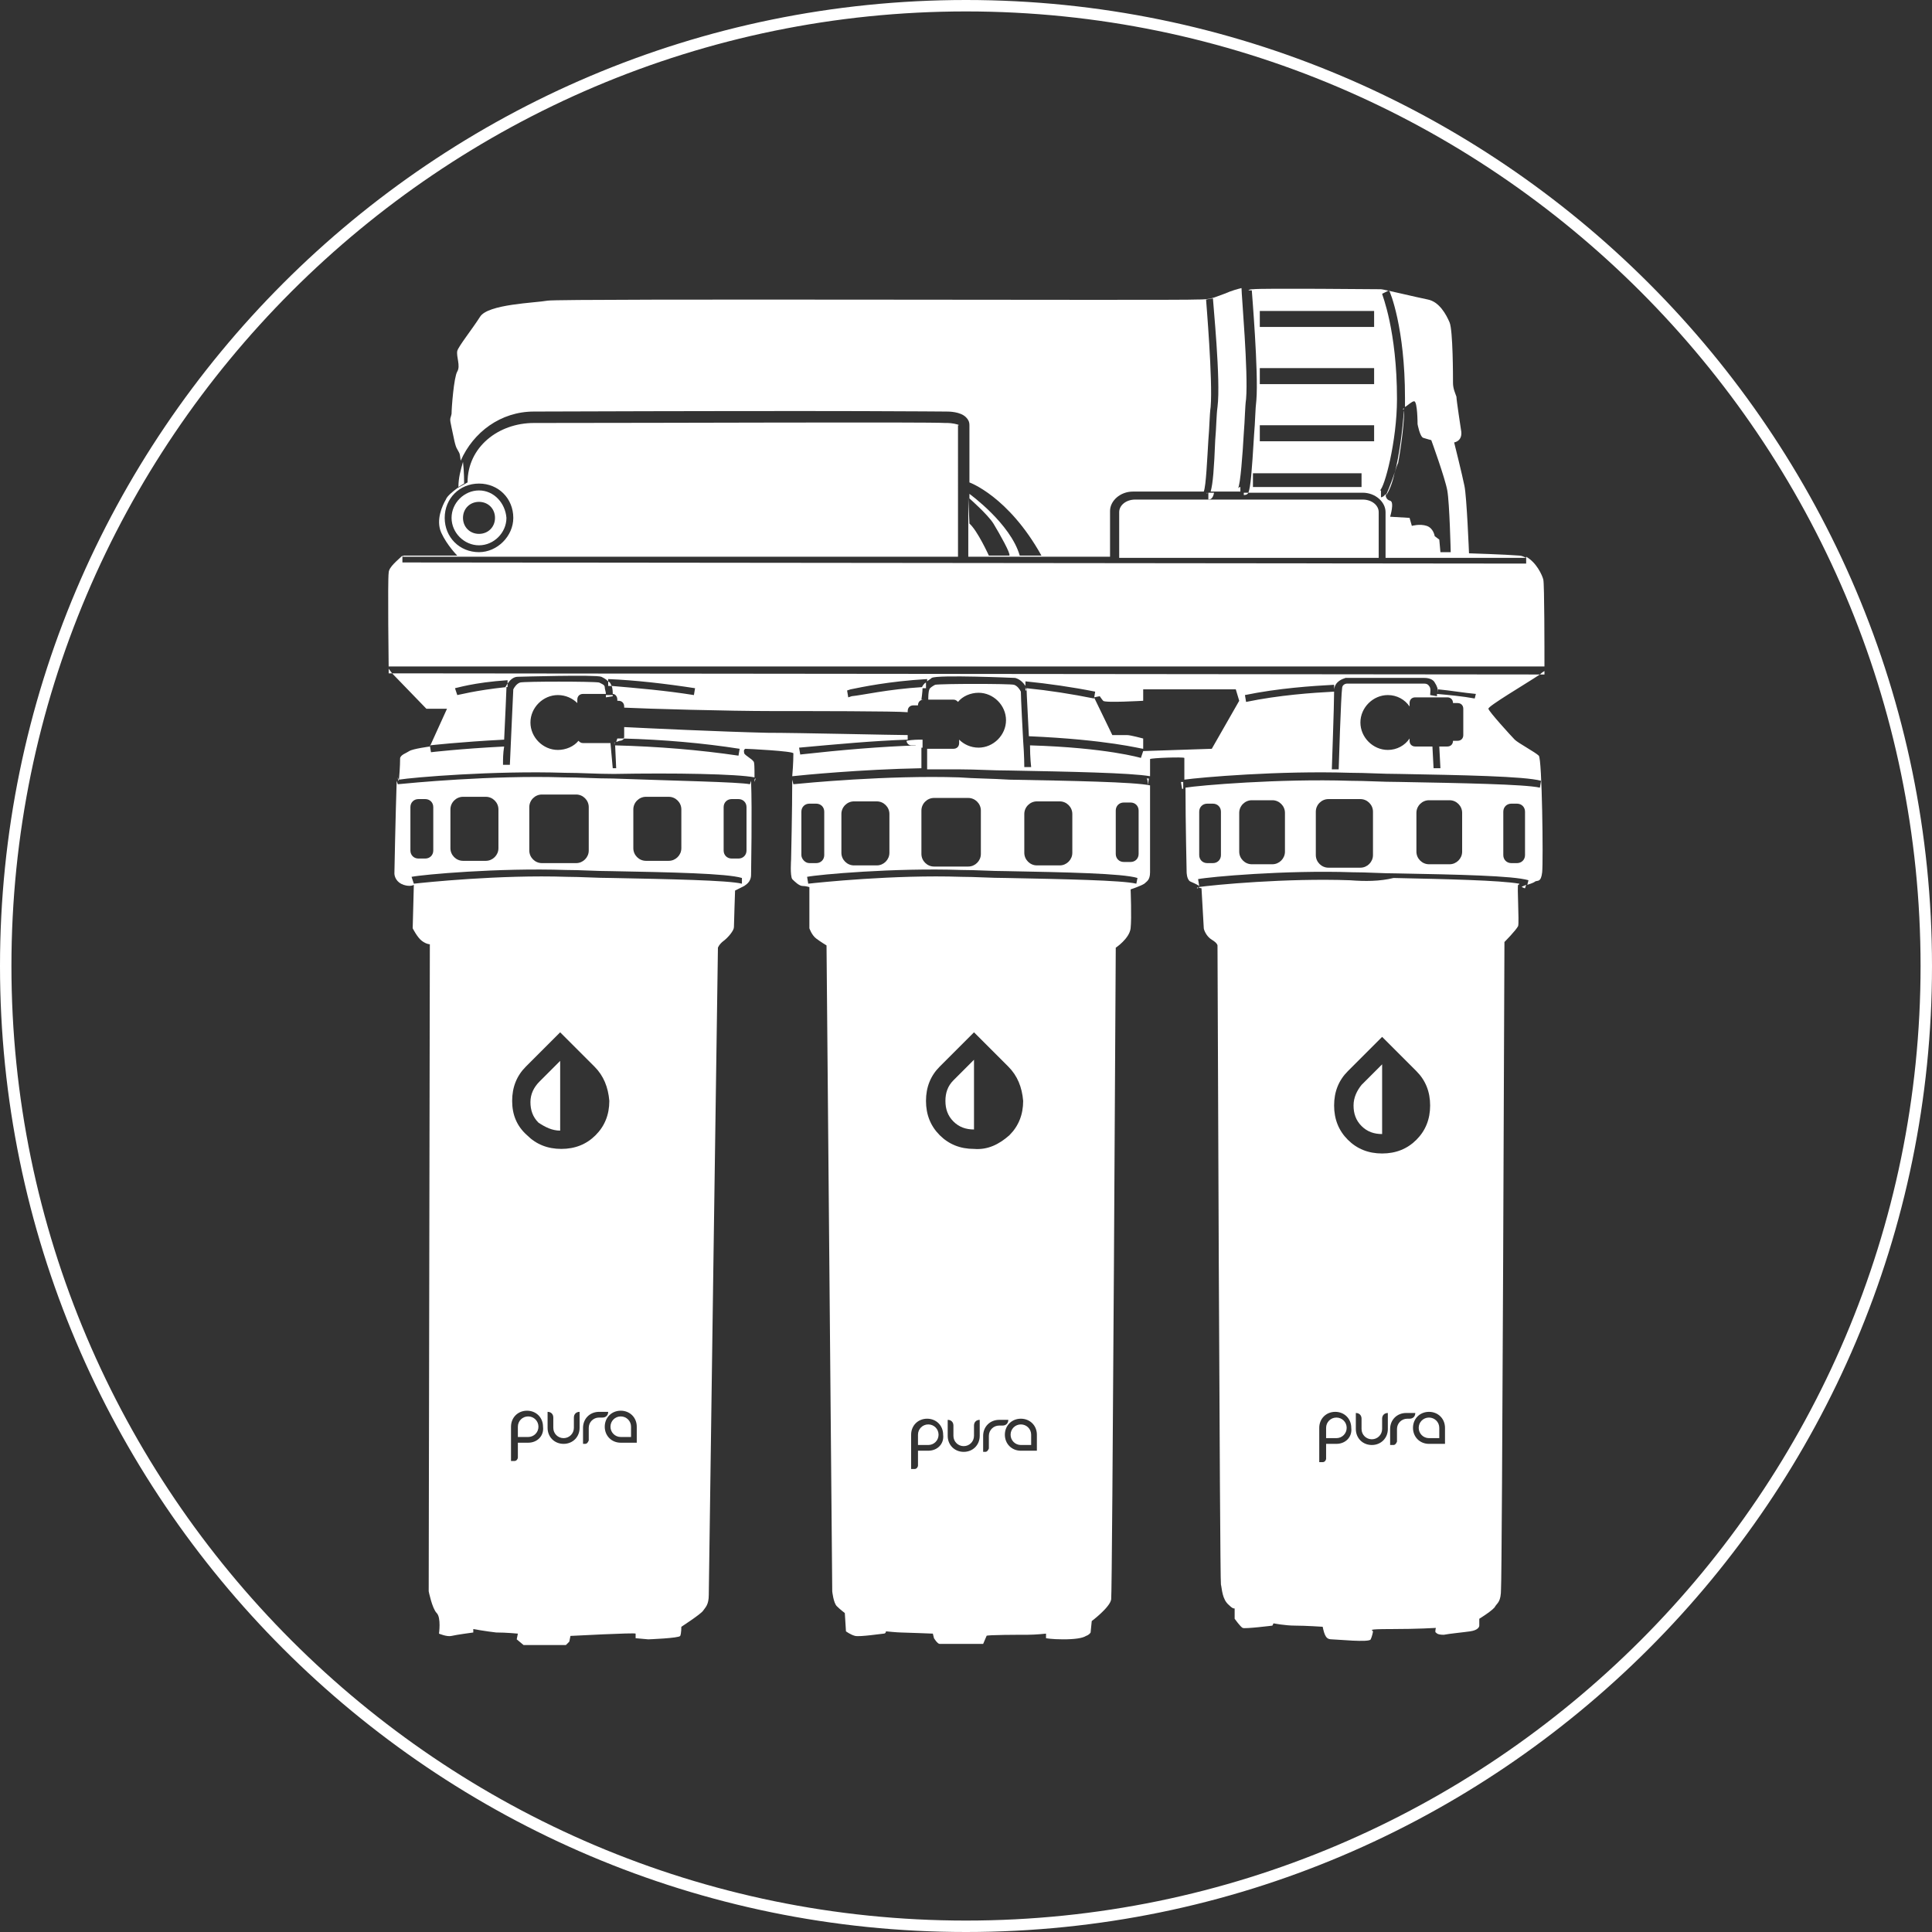 <?xml version="1.0" encoding="UTF-8"?>
<!-- Generator: Adobe Illustrator 21.0.2, SVG Export Plug-In . SVG Version: 6.00 Build 0)  -->
<svg xmlns="http://www.w3.org/2000/svg" xmlns:xlink="http://www.w3.org/1999/xlink" version="1.1" id="Layer_1" x="0px" y="0px" viewBox="0 0 169 169" style="enable-background:new 0 0 169 169;" xml:space="preserve">
<rect x="0" y="0" width="169" height="169" fill="#333333" stroke="none"/>
<style type="text/css">
	.st0{fill:#FFFFFF;}
</style>
<g>
	<g>
		<path class="st0" d="M34.8,68l0.1,0.3C34.8,68.3,34.8,68.1,34.8,68C34.8,68,34.8,68,34.8,68z"></path>
		<polygon class="st0" points="34,58.9 34.3,58.9 34,58.5   "></polygon>
		<path class="st0" d="M133.5,48.8L133.5,48.8C133.5,48.8,133.5,48.8,133.5,48.8L133.5,48.8z"></path>
		<polygon class="st0" points="35.2,48.7 35.2,48.7 35.2,48.7   "></polygon>
		<path class="st0" d="M40.5,40.4c-0.2,0.7-0.4,1.4-0.4,2.2c0.3-0.2,0.5-0.3,0.5-0.3S40.6,41.2,40.5,40.4z"></path>
		<rect x="83.9" y="48.8" class="st0" width="1" height="0"></rect>
		<path class="st0" d="M81.2,124.6c-0.5,0-0.9,0.4-0.9,0.9v0.9h0.9c0.5,0,0.9-0.4,0.9-0.9C82.1,125,81.7,124.6,81.2,124.6z"></path>
		<path class="st0" d="M89.3,124.6c-0.5,0-0.9,0.4-0.9,0.9c0,0.5,0.4,0.9,0.9,0.9h0.9v-0.9C90.2,125,89.8,124.6,89.3,124.6z"></path>
		<path class="st0" d="M82.7,96.3c0,0.7,0.2,1.3,0.7,1.8c0.5,0.5,1.1,0.7,1.8,0.7h0v-6.1l-1.8,1.8C82.9,95,82.7,95.6,82.7,96.3z"></path>
		<path class="st0" d="M118.4,96.7c0,0.7,0.2,1.3,0.7,1.8c0.5,0.5,1.1,0.7,1.8,0.7h0v-6.1l-1.8,1.8C118.7,95.4,118.4,96,118.4,96.7z    "></path>
		<path class="st0" d="M116.9,124c-0.5,0-0.9,0.4-0.9,0.9v0.9h0.9c0.5,0,0.9-0.4,0.9-0.9C117.8,124.4,117.4,124,116.9,124z"></path>
		<path class="st0" d="M124.1,124.9c0,0.5,0.4,0.9,0.9,0.9h0.9v-0.9c0-0.5-0.4-0.9-0.9-0.9C124.5,124,124.1,124.4,124.1,124.9z"></path>
		<path class="st0" d="M46.2,123.9c-0.5,0-0.9,0.4-0.9,0.9v0.9h0.9c0.5,0,0.9-0.4,0.9-0.9C47.1,124.3,46.7,123.9,46.2,123.9z"></path>
		<path class="st0" d="M54.3,123.9c-0.5,0-0.9,0.4-0.9,0.9c0,0.5,0.4,0.9,0.9,0.9h0.9v-0.9C55.2,124.3,54.8,123.9,54.3,123.9z"></path>
		<path class="st0" d="M53.6,68.1c-1.5,0-2.9-0.1-4.3-0.1c-6.3-0.2-13.5,0.5-14.5,0.6l-0.1-0.3c-0.1,3-0.2,7.9-0.2,8.1    c0,0.3,0.2,0.8,0.8,1c0.6,0.2,0.9,0,0.9,0l-0.1,3.8c0,0,0.4,0.8,0.8,1.1s0.7,0.3,0.7,0.3l-0.1,56.6c0,0,0.3,1.5,0.7,1.9    c0.4,0.4,0.2,1.8,0.2,1.8s0.7,0.3,1.1,0.2c0.4-0.1,1.9-0.3,1.9-0.3l0-0.3c0,0,1.1,0.2,2,0.3c0.9,0,1.9,0.1,1.9,0.1l-0.1,0.5    l0.6,0.5h3.7l0.3-0.3l0.1-0.5c0,0,5.7-0.3,5.7-0.2c0,0.1,0,0.4,0,0.4l1.1,0.1c0,0,2.7-0.1,2.8-0.3c0.1-0.2,0.1-0.8,0.1-0.8    s1.7-1.1,1.9-1.4c0.2-0.3,0.5-0.5,0.5-1.4c0-0.9,0.8-56.6,0.8-56.6s0.1-0.3,0.5-0.6c0.4-0.3,0.9-0.9,0.9-1.2    c0-0.3,0.1-3.2,0.1-3.2s0.6-0.3,0.8-0.4c0.1-0.1,0.6-0.3,0.6-1c0-0.5,0.1-5.5,0-8.2l-0.1,0.3C64.6,68.4,59,68.3,53.6,68.1z     M55.4,70.8c0-0.6,0.5-1.1,1.1-1.1h2c0.6,0,1.1,0.5,1.1,1.1v3.4c0,0.6-0.5,1.1-1.1,1.1h-2c-0.6,0-1.1-0.5-1.1-1.1V70.8z     M46.3,70.6c0-0.6,0.5-1.1,1.1-1.1h3c0.6,0,1.1,0.5,1.1,1.1v3.8c0,0.6-0.5,1.1-1.1,1.1h-3c-0.6,0-1.1-0.5-1.1-1.1V70.6z     M39.4,70.8c0-0.6,0.5-1.1,1.1-1.1h2c0.6,0,1.1,0.5,1.1,1.1v3.4c0,0.6-0.5,1.1-1.1,1.1h-2c-0.6,0-1.1-0.5-1.1-1.1V70.8z     M35.9,74.4v-3.8c0-0.4,0.3-0.7,0.7-0.7h0.6c0.4,0,0.7,0.3,0.7,0.7v3.8c0,0.4-0.3,0.7-0.7,0.7h-0.6C36.2,75.1,35.9,74.8,35.9,74.4    z M46.2,126.2h-0.9v1.3c0,0.1-0.1,0.3-0.3,0.3h-0.3v-3c0-0.8,0.6-1.4,1.4-1.4c0.8,0,1.4,0.6,1.4,1.4    C47.6,125.6,47,126.2,46.2,126.2z M44.8,96.3c0-1.2,0.4-2.2,1.2-3l3-3l3,3c0.8,0.8,1.2,1.8,1.3,3c0,1.2-0.4,2.2-1.2,3    c-0.8,0.8-1.8,1.2-3,1.2c-1.2,0-2.2-0.4-3-1.2C45.2,98.5,44.8,97.5,44.8,96.3z M50.7,124.9c0,0.8-0.6,1.4-1.4,1.4    c-0.8,0-1.4-0.6-1.4-1.4v-1.4c0.3,0,0.5,0.2,0.5,0.5v0.9c0,0.5,0.4,0.9,0.9,0.9c0.5,0,0.9-0.4,0.9-0.9V124c0-0.3,0.2-0.5,0.5-0.5    V124.9z M52.4,124c-0.5,0-0.9,0.4-0.9,0.9v1.1c0,0-0.1,0.3-0.3,0.3H51v-1.4c0-0.8,0.6-1.4,1.4-1.4h0.8c0,0.3-0.2,0.5-0.5,0.5H52.4    z M55.7,126.2h-1.4c-0.8,0-1.4-0.6-1.4-1.4c0-0.8,0.6-1.4,1.4-1.4c0.8,0,1.4,0.6,1.4,1.4V126.2z M64.9,77.3    c-1.2-0.3-6.4-0.4-11.4-0.5c-1.3,0-2.7-0.1-3.9-0.1c-5.9-0.2-12.5,0.5-13.4,0.6L36,76.7c1-0.2,7.6-0.8,13.5-0.6    c1.3,0,2.6,0.1,3.9,0.1c5.3,0.1,10.2,0.2,11.5,0.6L64.9,77.3z M65.3,74.4c0,0.4-0.3,0.7-0.7,0.7h-0.6c-0.4,0-0.7-0.3-0.7-0.7v-3.8    c0-0.4,0.3-0.7,0.7-0.7h0.6c0.4,0,0.7,0.3,0.7,0.7V74.4z"></path>
		<path class="st0" d="M49,98.9L49,98.9l0-6.1l-1.8,1.8c-0.5,0.5-0.8,1.1-0.8,1.8c0,0.7,0.2,1.3,0.7,1.8    C47.7,98.6,48.3,98.9,49,98.9z"></path>
		<path class="st0" d="M122.8,35.9c-0.1,1.7-0.4,3.9-0.8,5.5c0.1-0.4,0.2-0.7,0.3-0.9C122.5,39.5,122.9,36.6,122.8,35.9z"></path>
		<path class="st0" d="M109.9,35c-0.1,0.8-0.1,1.9-0.2,3c-0.2,3.3-0.3,4.6-0.5,5.1h10c1.1,0,2,0.8,2,1.7v4h-0.6v-4    c0-0.6-0.6-1.1-1.4-1.1h-13.5h-6.4c-0.8,0-1.4,0.5-1.4,1.1v4l35.6,0c-0.2-0.1-0.4-0.2-0.6-0.2c-1.2-0.1-4.4-0.2-4.4-0.2    s-0.2-5-0.4-5.9c-0.2-1-0.9-3.8-0.9-3.8s0.8-0.1,0.6-1.1c0,0-0.4-2.6-0.4-2.9c-0.1-0.3-0.3-0.7-0.3-1.2s0-4.6-0.3-5.3    c-0.3-0.7-0.9-1.8-1.9-2c-1-0.2-3.9-0.9-4.1-0.9c-0.2,0-10.5-0.1-11.2,0c-0.1,0-0.3,0-0.4,0.1l0.3,0    C109.5,25.5,110.1,32.6,109.9,35z M122.2,34.9c0-6-1.3-9.1-1.3-9.2l0.6-0.3c0.1,0.1,1.4,3.3,1.4,9.4c0,0.2,0,0.5,0,0.8    c0.2-0.1,0.6-0.5,0.8-0.5c0.3,0,0.3,2,0.3,2s0.2,1.1,0.5,1.2c0.3,0.1,0.7,0.2,0.7,0.2s1.2,3.3,1.4,4.4c0.2,1.1,0.3,5.4,0.3,5.4    h-0.9l-0.1-1.1l-0.4-0.3c0,0-0.1-0.7-0.7-0.9c-0.6-0.2-1.3,0-1.3,0l-0.2-0.7l-1.7-0.1c0,0,0.4-1.3,0-1.4c-0.4-0.1-0.4-0.5-0.4-0.6    c-0.1,0.2-0.3,0.3-0.4,0.3v-0.6c-0.1,0-0.1,0-0.1,0C121.1,42.7,122.2,38.6,122.2,34.9z M119.1,42.6h-9.5v-1.2h9.5V42.6z     M110.2,27.2h10v1.4h-10V27.2z M110.2,32.2h10v1.4h-10V32.2z M110.2,37.2h10v1.4h-10V37.2z"></path>
		<path class="st0" d="M83.9,37.2c-0.1-0.1-0.7-0.2-1-0.2l-0.2,0l0,0c-1.7-0.1-24.1,0-36,0c-3.1,0-5.8,2.1-5.8,5.2l-0.9,0.5    c0,0,0,0,0,0c-0.4,0.3-0.9,0.7-1,1c-0.3,0.5-0.9,1.8-0.4,2.9c0.5,1.1,1.4,2,1.4,2h-4.7c0,0-0.1,0.1-0.2,0.1l48.7,0V37.2z     M41.9,48.3c-1.7,0-3-1.3-3-3c0-1.7,1.3-3,3-3c1.7,0,3,1.3,3,3C44.9,46.9,43.5,48.3,41.9,48.3z"></path>
		<path class="st0" d="M46.7,36c29.4-0.1,34.9,0,36.1,0l0,0c0.2,0,1.2,0,1.7,0.5c0.2,0.2,0.3,0.4,0.3,0.7v5c0,0,3.4,1.2,6.3,6.4    h-1.9c-0.8-2.8-4.4-5.4-4.4-5.4v0.4c0,0,1.6,1.4,2.1,2.2c0.6,1,1.5,2.6,1.4,2.8h-1.8c0,0-1-2.2-1.7-2.8l-0.1-2.3v5.2l12.4,0v-4    c0-0.9,0.9-1.7,2-1.7h6.2c0.2-0.5,0.3-2.9,0.4-4.5c0.1-1.1,0.1-2.2,0.2-2.9c0.2-2.3-0.4-9.3-0.4-9.4l0.6-0.1    c0,0.3,0.7,7.2,0.4,9.5c-0.1,0.7-0.1,1.8-0.2,2.9c-0.1,2.5-0.2,3.8-0.4,4.5h2.6v-0.4c-0.1,0-0.2,0.1-0.2,0.1    c0.2-0.3,0.4-3,0.5-4.8c0.1-1.2,0.1-2.3,0.2-3c0.2-2.3-0.4-9.1-0.4-9.7c-0.4,0.1-0.8,0.2-1.5,0.5c-1.1,0.4-1.2,0.5-2.4,0.5    c-1.1,0.1-55.7-0.1-56.8,0.1s-5.2,0.3-5.9,1.4s-1.9,2.6-2,3c-0.1,0.5,0.3,1.3,0,1.8c-0.3,0.5-0.5,3.2-0.5,3.7    c-0.1,0.5-0.2,0.3,0,1.2c0.2,0.9,0.3,1.6,0.5,1.9c0.2,0.4,0.2,0.2,0.3,1c0,0,0,0,0,0C41.4,37.8,43.8,36,46.7,36z"></path>
		<path class="st0" d="M41.9,42.9c-1.3,0-2.4,1.1-2.4,2.4c0,1.3,1.1,2.4,2.4,2.4c1.3,0,2.4-1.1,2.4-2.4C44.2,44,43.2,42.9,41.9,42.9    z M41.9,46.7c-0.8,0-1.4-0.6-1.4-1.4c0-0.8,0.6-1.4,1.4-1.4c0.8,0,1.4,0.6,1.4,1.4C43.3,46.1,42.7,46.7,41.9,46.7z"></path>
		<path class="st0" d="M66.1,68.1C66,68,66,68,66.1,68.1C66,68.1,66,68.2,66,68.4L66.1,68.1z"></path>
		<path class="st0" d="M69.3,68l0,0.2C69.3,68.2,69.3,68.1,69.3,68C69.3,68,69.3,68,69.3,68z"></path>
		<path class="st0" d="M108.8,25.2C108.8,25.2,108.8,25.3,108.8,25.2c0.1,0,0.2,0,0.3,0L108.8,25.2z"></path>
		<rect x="97.3" y="48.8" class="st0" width="0.6" height="0"></rect>
		<path class="st0" d="M109.2,43.1h-0.4v0.2C108.9,43.3,109.1,43.3,109.2,43.1z"></path>
		<path class="st0" d="M105.7,43.1h-0.1c0,0,0,0.1,0,0.1C105.5,43.1,105.6,43.1,105.7,43.1z"></path>
		<path class="st0" d="M105.7,43.7c0.2,0,0.4-0.1,0.5-0.6h-0.5V43.7z"></path>
		<path class="st0" d="M122.8,35.9c0-0.1,0-0.1,0-0.2c0,0-0.1,0.1-0.1,0.1C122.8,35.8,122.8,35.8,122.8,35.9z"></path>
		<path class="st0" d="M121.2,43.4C121.2,43.4,121.2,43.4,121.2,43.4c0.3-0.4,0.6-1.1,0.8-2.1C121.7,42.3,121.2,43.4,121.2,43.4z"></path>
		<path class="st0" d="M53.6,60.9c0,0,0-0.1,0-0.1c0,0,0,0,0,0H53c0,0.1,0,0.2,0,0.2L53.6,60.9z"></path>
		<path class="st0" d="M53.9,64.9C53.9,64.9,53.9,64.9,53.9,64.9l0.3-0.1c0.2,0,0.3-0.1,0.4-0.2c-0.2,0-0.4,0-0.6,0L53.9,64.9z"></path>
		<path class="st0" d="M80.7,64.7c-0.4,0-0.9,0-1.4,0.1c0,0.2,0.2,0.4,0.4,0.4h0.4c0,0.1,0,0.2,0.1,0.2c0.2,0,0.3,0,0.5,0L80.7,64.7    z"></path>
		<path class="st0" d="M81.1,61.3h-0.3H81.1C81.1,61.4,81.1,61.3,81.1,61.3z"></path>
		<path class="st0" d="M133.4,77.7l0.1-0.3c-0.2,0.1-0.3,0.1-0.4,0.2C133.2,77.6,133.3,77.7,133.4,77.7z"></path>
		<path class="st0" d="M134.7,59l0.4,0l0-0.6h0c0,0.2,0,0.3,0,0.3C135.1,58.7,134.9,58.8,134.7,59z"></path>
		<path class="st0" d="M83.9,68c-6.3-0.2-13.5,0.5-14.5,0.6l-0.1-0.4c0,2.7-0.1,7-0.1,7s-0.1,1.4,0.1,1.7c0.2,0.2,0.6,0.6,0.9,0.6    c0.3,0,0.6,0.1,0.6,0.1l0,3.6c0,0,0.2,0.6,0.6,0.9c0.4,0.3,0.9,0.6,0.9,0.6l0.5,56.5c0,0,0.1,1,0.4,1.3c0.3,0.3,0.7,0.6,0.7,0.6    l0.1,1.6c0,0,0.4,0.3,0.8,0.4c0.4,0.1,2.4-0.2,2.5-0.2c0.2,0,0.2-0.2,0.2-0.2s1,0.1,1.3,0.1c0.3,0,2.8,0.1,2.8,0.1l0.1,0.4    c0,0,0.3,0.5,0.5,0.5c0.2,0,3.8,0,3.8,0s0.3-0.7,0.3-0.7c-0.1-0.1,3-0.1,3.6-0.1c0.7,0,1.6-0.1,1.6-0.1l0,0.4c0,0,0.5,0.1,1.5,0.1    c1,0,1.7-0.1,2-0.3c0.3-0.1,0.4-0.3,0.4-0.3l0.1-1c0,0,1.6-1.2,1.7-1.9c0.1-0.7,0.4-57,0.4-57s1.2-0.8,1.3-1.7    c0.1-0.9,0-3.4,0-3.4s0.9-0.3,1.2-0.5c0.2-0.2,0.5-0.3,0.5-1c0-0.5,0-4.9,0-7.6c-1.4-0.3-6.9-0.4-12.3-0.5    C86.7,68.1,85.2,68.1,83.9,68z M80.6,70.9c0-0.6,0.5-1.1,1.1-1.1h3c0.6,0,1.1,0.5,1.1,1.1v3.8c0,0.6-0.5,1.1-1.1,1.1h-3    c-0.6,0-1.1-0.5-1.1-1.1V70.9z M73.6,71.2c0-0.6,0.5-1.1,1.1-1.1h2c0.6,0,1.1,0.5,1.1,1.1v3.4c0,0.6-0.5,1.1-1.1,1.1h-2    c-0.6,0-1.1-0.5-1.1-1.1V71.2z M70.1,74.8v-3.8c0-0.4,0.3-0.7,0.7-0.7h0.6c0.4,0,0.7,0.3,0.7,0.7v3.8c0,0.4-0.3,0.7-0.7,0.7h-0.6    C70.4,75.5,70.1,75.1,70.1,74.8z M81.2,126.9h-0.9v1.3c0,0.1-0.1,0.3-0.3,0.3h-0.3v-3c0-0.8,0.6-1.4,1.4-1.4    c0.8,0,1.4,0.6,1.4,1.4C82.6,126.3,82,126.9,81.2,126.9z M85.7,125.6c0,0.8-0.6,1.4-1.4,1.4c-0.8,0-1.4-0.6-1.4-1.4v-1.4    c0.3,0,0.5,0.2,0.5,0.5v0.9c0,0.5,0.4,0.9,0.9,0.9c0.5,0,0.9-0.4,0.9-0.9v-0.9c0-0.3,0.2-0.5,0.5-0.5V125.6z M85.2,100.5    c-1.2,0-2.2-0.4-3-1.2c-0.8-0.8-1.2-1.8-1.2-3c0-1.2,0.4-2.2,1.2-3l3-3l3,3c0.8,0.8,1.2,1.8,1.3,3c0,1.2-0.4,2.2-1.2,3    C87.4,100.1,86.4,100.6,85.2,100.5z M87.4,124.7c-0.5,0-0.9,0.4-0.9,0.9v1.1c0,0-0.1,0.3-0.3,0.3H86v-1.4c0-0.8,0.6-1.4,1.4-1.4    h0.8c0,0.3-0.2,0.5-0.5,0.5H87.4z M90.7,126.9h-1.4c-0.8,0-1.4-0.6-1.4-1.4c0-0.8,0.6-1.4,1.4-1.4s1.4,0.6,1.4,1.4V126.9z     M99.4,77.3C98.2,77,93,76.9,88,76.8c-1.3,0-2.7-0.1-3.9-0.1c-5.9-0.2-12.5,0.5-13.4,0.6l-0.1-0.6c1-0.2,7.6-0.8,13.5-0.6    c1.3,0,2.6,0.1,3.9,0.1c5.3,0.1,10.2,0.2,11.5,0.6L99.4,77.3z M97.6,70.9c0-0.4,0.3-0.7,0.7-0.7h0.6c0.4,0,0.7,0.3,0.7,0.7v3.8    c0,0.4-0.3,0.7-0.7,0.7h-0.6c-0.4,0-0.7-0.3-0.7-0.7V70.9z M89.6,71.2c0-0.6,0.5-1.1,1.1-1.1h2c0.6,0,1.1,0.5,1.1,1.1v3.4    c0,0.6-0.5,1.1-1.1,1.1h-2c-0.6,0-1.1-0.5-1.1-1.1V71.2z"></path>
		<path class="st0" d="M118.1,77c-5.6-0.2-11.9,0.4-13.3,0.6c0.2,0.1,0.3,0.1,0.3,0.1s0.2,3.4,0.2,3.5c0,0.1,0.2,0.7,0.7,1    c0.5,0.3,0.5,0.5,0.5,0.5s0.2,55.5,0.3,55.9c0.1,0.4,0.1,1.3,0.7,1.8c0.3,0.3,0.4,0.3,0.5,0.3l0,0.9c0,0,0.5,0.7,0.7,0.8    c0.2,0.1,2.6-0.2,2.6-0.2l0.1-0.2c0,0,1,0.2,1.9,0.2c0.9,0,2.4,0.1,2.4,0.1s0.1,0.5,0.2,0.7c0.1,0.2,0.2,0.4,0.6,0.4    s3.3,0.3,3.4,0c0.1-0.2,0.2-0.6,0.2-0.7s-0.7-0.2,1.6-0.2s3.9-0.1,3.9-0.1s-0.1,0.4,0,0.4c0.1,0.1,0.2,0.2,0.7,0.2    c0.5-0.1,1.6-0.2,2.3-0.3c0.7-0.1,0.8-0.4,0.8-0.5s0-0.6,0-0.6s1.3-0.8,1.4-1.1c0.2-0.3,0.5-0.4,0.5-1.5c0.1-1,0.3-56.6,0.3-56.6    s1-1,1.2-1.4c0.1-0.4-0.1-3.5,0-3.6c0,0,0.1,0,0.1-0.1c-1.7-0.3-6.4-0.4-11-0.5C120.7,77.1,119.4,77.1,118.1,77z M116.9,126.3H116    v1.3c0,0.1-0.1,0.3-0.3,0.3h-0.3v-3c0-0.8,0.6-1.4,1.4-1.4s1.4,0.6,1.4,1.4C118.3,125.7,117.7,126.3,116.9,126.3z M121.4,125    c0,0.8-0.6,1.4-1.4,1.4c-0.8,0-1.4-0.6-1.4-1.4v-1.4c0.3,0,0.5,0.2,0.5,0.5v0.9c0,0.5,0.4,0.9,0.9,0.9c0.5,0,0.9-0.4,0.9-0.9v-0.9    c0-0.3,0.2-0.5,0.5-0.5V125z M123.1,124.1c-0.5,0-0.9,0.4-0.9,0.9v1.1c0,0-0.1,0.3-0.3,0.3h-0.3V125c0-0.8,0.6-1.4,1.4-1.4h0.8    c0,0.3-0.2,0.5-0.5,0.5H123.1z M126.4,124.9v1.4H125c-0.8,0-1.4-0.6-1.4-1.4c0-0.8,0.6-1.4,1.4-1.4    C125.8,123.5,126.4,124.1,126.4,124.9z M125.1,96.7c0,1.2-0.4,2.2-1.2,3c-0.8,0.8-1.8,1.2-3,1.2c-1.2,0-2.2-0.4-3-1.2    c-0.8-0.8-1.2-1.8-1.2-3c0-1.2,0.4-2.2,1.2-3l3-3l3,3C124.7,94.5,125.1,95.5,125.1,96.7z"></path>
		<path class="st0" d="M135.1,58.3c0-1.4,0-7.2-0.1-7.6c-0.1-0.4-0.6-1.5-1.5-2l0,0.6l-98.3-0.1l0-0.6C34.8,49,34,49.6,34,50.1    c-0.1,0.6,0,8.5,0,8.5l0-0.3L135.1,58.3z"></path>
		<polygon class="st0" points="53.6,65 53.6,65 53.6,65   "></polygon>
		<path class="st0" d="M134.7,59L34.3,58.9l3,3.1h1.8l-1.5,3.3c0,0-1.5,0.2-1.8,0.4c-0.3,0.2-0.7,0.3-0.8,0.6c0,0.1,0,0.8-0.1,1.9    c1.2-0.2,8.3-0.8,14.5-0.6c1.4,0,2.8,0.1,4.3,0.1C59,67.6,64.5,67.7,66,68c0-0.8,0-1.4-0.1-1.4c-0.1-0.2-0.7-0.5-0.8-0.7    c0-0.1-0.1-0.3,0.1-0.4c0.2,0,4.2,0.2,4.2,0.4c0,0.1,0,0.9-0.1,2c0.9-0.1,6-0.6,11.3-0.7l0-1.8l0.2,0h-0.1c-0.2,0-0.3-0.1-0.4-0.2    c-3.2,0.1-6.7,0.4-10.3,0.8l-0.1-0.6c3.3-0.3,6.5-0.6,9.5-0.7c0,0,0-0.1,0-0.1v-0.3c-1.1,0-9.6-0.2-12.3-0.2    c-4.2-0.1-10.5-0.4-12.5-0.5v0.8c0,0.1,0,0.2-0.1,0.2c3.6,0.1,7,0.4,10.2,0.9l-0.1,0.6c-3.4-0.5-7-0.8-10.8-0.9l0-0.3    C53.8,65,53.7,65,53.6,65l0.2,0l0.1,2.2l-0.3,0L53.4,65l0.2,0H51c-0.2,0-0.3-0.1-0.4-0.2c-0.4,0.5-1.1,0.8-1.8,0.8    c-1.3,0-2.4-1.1-2.4-2.4c0-1.3,1.1-2.4,2.4-2.4c0.7,0,1.3,0.3,1.7,0.7v-0.3c0-0.3,0.2-0.5,0.5-0.5h2c0-0.2-0.1-0.4-0.1-0.6    c0-0.2-0.3-0.3-0.5-0.4c-0.6-0.1-6.5-0.1-6.9,0c-0.3,0.1-0.5,0.4-0.6,0.6c0,0.2-0.2,4.1-0.3,6.6l-0.6,0c0-0.5,0-1,0.1-1.6    c-3.9,0.2-6.4,0.5-6.4,0.5l-0.1-0.6c0,0,2.6-0.3,6.5-0.5c0.1-2.1,0.2-4.3,0.2-4.5c0,0,0-0.1,0-0.1c-2.8,0.3-4.2,0.7-4.3,0.7    l-0.2-0.6c0.1,0,1.6-0.5,4.6-0.7l0,0.3c0.2-0.3,0.5-0.6,0.9-0.6c0.1,0,6.8-0.2,7.3,0c0.2,0.1,0.4,0.2,0.6,0.4l0-0.2    c2.4,0.1,5,0.4,7.6,0.8l-0.1,0.6c-2.5-0.4-4.9-0.6-7.2-0.8c0,0,0,0,0,0c0.1,0.2,0.1,0.6,0.1,0.7c0.2,0,0.4,0.2,0.4,0.5v0.1h0.1    c0.3,0,0.5,0.2,0.5,0.5v0.1c2,0.1,9.1,0.3,13,0.3c3.1,0,10.8,0,11.8,0.1v-0.1c0-0.3,0.2-0.5,0.5-0.5h0.4c0-0.3,0.2-0.5,0.5-0.5    h0.1l-0.3,0c0,0,0.1-0.7,0.1-1c0,0,0-0.1,0-0.1c-3.1,0.2-5.2,0.7-6.2,0.8l-0.3,0.1l-0.1-0.6l0.3-0.1c1-0.2,3.3-0.7,6.7-0.9l0,0.2    c0.1-0.1,0.3-0.2,0.4-0.3c0.5-0.3,7.3,0,7.3,0c0.4,0.1,0.7,0.4,0.9,0.7l0-0.4c2,0.2,4.1,0.5,6.1,0.9l-0.1,0.6    c-2-0.4-3.9-0.7-5.9-0.9c0,0,0,0.1,0,0.1c0,0.1,0,0.2,0.2,4.1c6.9,0.3,9.8,1.1,10,1.1v-0.9c0,0-1.1-0.3-1.4-0.3    c-0.3,0-1.3,0-1.3,0L95.7,61l0.5-0.1c0,0,0.2,0.3,0.3,0.4c0.1,0.2,3.5,0,3.5,0v-1h8.1l0.3,1l-2.4,4.2l-6,0.2l-0.2,0.6    c0,0-3-0.9-9.7-1.1c0,1.1,0.1,1.9,0.1,1.9l-0.6,0c0,0,0-1-0.1-2.3c-0.2-3.7-0.2-4.2-0.2-4.3c-0.1-0.2-0.3-0.5-0.6-0.6    c-0.4-0.1-6.3-0.1-6.9,0c-0.2,0.1-0.5,0.3-0.5,0.4c-0.1,0.2-0.1,0.7-0.1,0.9h2.2c0.2,0,0.3,0.1,0.4,0.2c0.4-0.5,1.1-0.8,1.8-0.8    c1.3,0,2.4,1.1,2.4,2.4c0,1.3-1.1,2.4-2.4,2.4c-0.7,0-1.3-0.3-1.7-0.7v0.3c0,0.3-0.2,0.5-0.5,0.5h-2.3l0,1.8l-0.2,0    c1,0,2.1,0,3.1,0c1.4,0,2.8,0.1,4.3,0.1c5.2,0.1,10.6,0.2,12.3,0.5c0-0.9,0-1.5,0-1.5c0.1-0.1,2.9-0.2,3-0.1c0,0,0,0.8,0,1.9    c1.4-0.2,8.3-0.8,14.5-0.6c1.4,0,2.8,0.1,4.3,0.1c5.4,0.1,11,0.2,12.4,0.6l-0.1,0.6c-1.3-0.3-6.9-0.4-12.3-0.5    c-1.5,0-2.9-0.1-4.3-0.1c-6.2-0.2-13.2,0.4-14.4,0.6c0,3,0.1,7.4,0.1,7.4s0,0.6,0.3,0.8c0.2,0.1,0.5,0.2,0.8,0.4l-0.1-0.6    c1-0.2,7.6-0.8,13.5-0.6c1.3,0,2.6,0.1,3.9,0.1c5.3,0.1,10.2,0.2,11.5,0.6l-0.1,0.4c0.3-0.1,0.6-0.2,0.7-0.3    c0.2-0.1,0.5,0.1,0.6-0.8c0.1-0.9,0-10-0.3-10.2c-0.3-0.3-1.8-1.1-2.1-1.4c-0.3-0.3-2.3-2.5-2.3-2.7    C130.1,61.8,133.5,59.8,134.7,59z M106.8,74.8c0,0.4-0.3,0.7-0.7,0.7h-0.5c-0.4,0-0.7-0.3-0.7-0.7v-3.8c0-0.4,0.3-0.7,0.7-0.7h0.5    c0.4,0,0.7,0.3,0.7,0.7V74.8z M112.4,74.5c0,0.6-0.5,1.1-1.1,1.1h-1.8c-0.6,0-1.1-0.5-1.1-1.1v-3.4c0-0.6,0.5-1.1,1.1-1.1h1.8    c0.6,0,1.1,0.5,1.1,1.1V74.5z M120.1,74.8c0,0.6-0.5,1.1-1.1,1.1h-2.8c-0.6,0-1.1-0.5-1.1-1.1v-3.8c0-0.6,0.5-1.1,1.1-1.1h2.8    c0.6,0,1.1,0.5,1.1,1.1V74.8z M127.9,74.5c0,0.6-0.5,1.1-1.1,1.1h-1.8c-0.6,0-1.1-0.5-1.1-1.1v-3.4c0-0.6,0.5-1.1,1.1-1.1h1.8    c0.6,0,1.1,0.5,1.1,1.1V74.5z M133.4,74.8c0,0.4-0.3,0.7-0.7,0.7h-0.5c-0.4,0-0.7-0.3-0.7-0.7v-3.8c0-0.4,0.3-0.7,0.7-0.7h0.5    c0.4,0,0.7,0.3,0.7,0.7V74.8z M125.4,67.2l-0.1-1.9l0.6,0l0.1,1.9L125.4,67.2z M128,64.3c0,0.3-0.2,0.5-0.5,0.5h-0.4    c0,0.3-0.2,0.5-0.5,0.5h-2.8c-0.3,0-0.5-0.2-0.5-0.5v-0.2c-0.4,0.6-1.1,1-1.9,1c-1.3,0-2.4-1.1-2.4-2.4c0-1.3,1.1-2.4,2.4-2.4    c0.8,0,1.5,0.4,1.9,1v-0.3c0-0.3,0.2-0.5,0.5-0.5h2.8c0.3,0,0.5,0.2,0.5,0.5h0.4c0.3,0,0.5,0.2,0.5,0.5V64.3z M129,61.1    c-1.1-0.2-2.2-0.3-3.3-0.4c0,0.1,0,0.2,0,0.2l-0.6-0.1c0-0.2,0.1-0.6-0.1-0.8c0,0-0.1-0.2-0.4-0.2h-6.8c-0.1,0-0.4,0.1-0.4,0.4    c-0.1,0.6-0.3,7-0.3,7.1l-0.6,0c0-0.2,0.2-5.5,0.2-6.8c-1.9,0.1-4.8,0.3-7.7,0.9l-0.1-0.6c2.9-0.6,5.9-0.8,7.8-0.9l0,0.4    c0,0,0,0,0,0c0.1-0.7,0.7-0.9,1-1l0.1,0h6.8c0.5,0,0.8,0.2,0.9,0.4c0.2,0.3,0.3,0.6,0.3,0.9l0-0.3c1.1,0.1,2.2,0.3,3.3,0.4    L129,61.1z"></path>
		<path class="st0" d="M100.4,68.7l0.1-0.6c-0.1,0-0.1,0-0.2,0C100.4,68.2,100.4,68.4,100.4,68.7C100.4,68.7,100.4,68.7,100.4,68.7z    "></path>
		<path class="st0" d="M104.7,77.7c0,0,0.1,0,0.1,0C104.8,77.6,104.7,77.6,104.7,77.7L104.7,77.7z"></path>
		<path class="st0" d="M103.3,68.4l0.1,0.6c0,0,0,0,0.1,0c0-0.2,0-0.4,0-0.6C103.4,68.4,103.4,68.4,103.3,68.4z"></path>
		<path class="st0" d="M80.8,67.4c-0.1,0-0.1,0-0.2,0l0,0L80.8,67.4z"></path>
		<polygon class="st0" points="80.9,65.6 80.7,65.6 80.9,65.6   "></polygon>
		<path class="st0" d="M53.5,60c-0.1-0.2-0.1-0.3-0.3-0.4l0,0.4C53.3,60,53.4,60,53.5,60z"></path>
		<path class="st0" d="M44.4,59.8c-0.1,0.1-0.1,0.2-0.2,0.3c0.1,0,0.1,0,0.2,0L44.4,59.8z"></path>
		<path class="st0" d="M89.8,60.4c0-0.1-0.1-0.2-0.1-0.3l0,0.3C89.7,60.4,89.7,60.4,89.8,60.4z"></path>
		<path class="st0" d="M81,59.7c-0.2,0.1-0.3,0.3-0.4,0.5c0.1,0,0.3,0,0.4,0L81,59.7z"></path>
		<path class="st0" d="M125.7,60.7C125.7,60.7,125.7,60.7,125.7,60.7c0-0.1,0-0.2,0-0.3L125.7,60.7z"></path>
		<path class="st0" d="M116.6,60.1c0,0.1,0,0.1,0,0.2c0,0,0,0,0,0L116.6,60.1z"></path>
	</g>
	<path class="st0" d="M84.5,169C37.9,169,0,131.1,0,84.5S37.9,0,84.5,0S169,37.9,169,84.5S131.1,169,84.5,169z M84.5,1   C38.5,1,1,38.5,1,84.5S38.5,168,84.5,168S168,130.5,168,84.5S130.5,1,84.5,1z"></path>
</g>
</svg>
